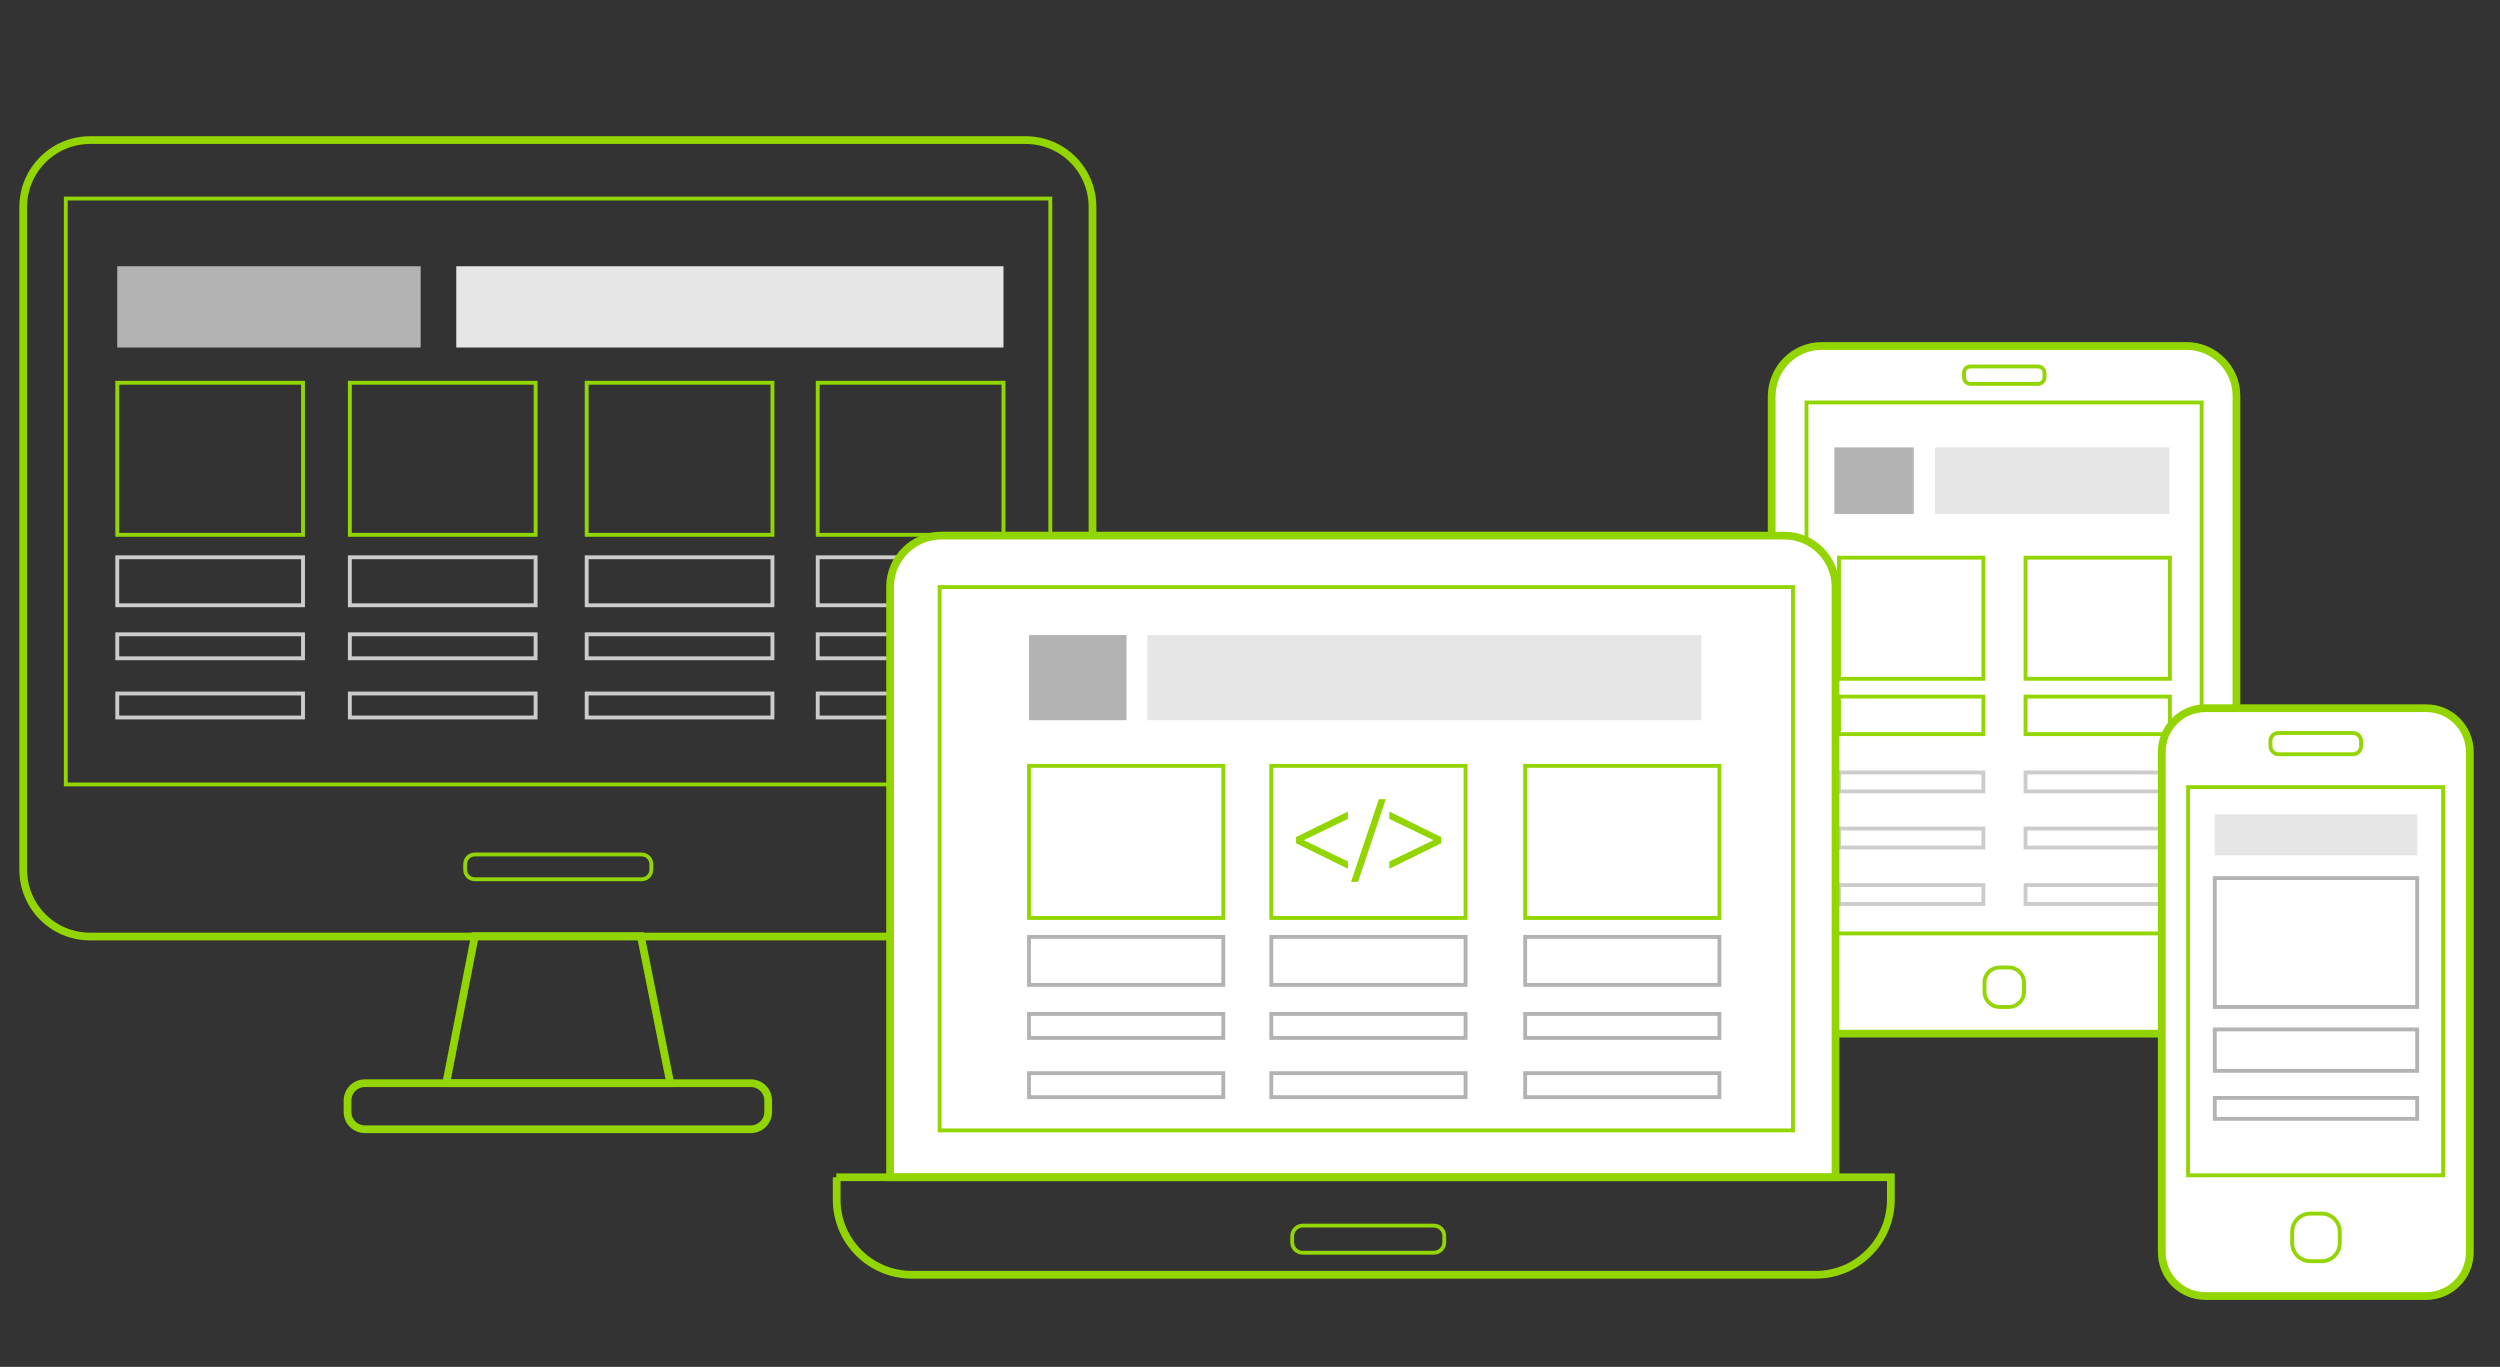 <?xml version="1.0" encoding="utf-8"?>
<!-- Generator: Adobe Illustrator 27.1.1, SVG Export Plug-In . SVG Version: 6.00 Build 0)  -->
<svg version="1.1" id="Capa_1" xmlns="http://www.w3.org/2000/svg" xmlns:xlink="http://www.w3.org/1999/xlink" x="0px" y="0px"
	 viewBox="0 0 646 353.2" style="enable-background:new 0 0 646 353.2;" xml:space="preserve">
<rect x="0" y="0" width="646" height="353.2" fill="#333333" stroke="none"/>
<style type="text/css">
	.st0{fill:#FFFFFF;stroke:#93D500;stroke-width:2;stroke-miterlimit:10;}
	.st1{fill:none;stroke:#93D500;stroke-miterlimit:10;}
	.st2{fill:#E6E6E6;}
	.st3{fill:#B3B3B3;}
	.st4{fill:none;stroke:#CCCCCC;stroke-miterlimit:10;}
	.st5{fill:none;stroke:#93D500;stroke-width:2;stroke-miterlimit:10;}
	.st6{fill:none;stroke:#B3B3B3;stroke-miterlimit:10;}
	.st7{enable-background:new    ;}
	.st8{fill:#93D500;}
</style>
<g>
	<g>
		<path class="st0" d="M470.7,89.4H565c7.1,0,12.9,5.8,12.9,12.9v151.9c0,7.1-5.8,12.9-12.9,12.9h-94.3c-7.1,0-12.9-5.8-12.9-12.9
			V102.3C457.9,95.2,463.6,89.4,470.7,89.4z"/>
		<rect x="466.8" y="104" class="st1" width="102.1" height="137.2"/>
		<path class="st1" d="M509.2,94.7h17.4c0.9,0,1.7,0.7,1.7,1.7v1.1c0,0.9-0.7,1.7-1.7,1.7h-17.4c-0.9,0-1.7-0.7-1.7-1.7v-1.1
			C507.5,95.4,508.2,94.7,509.2,94.7z"/>
		<rect x="500" y="115.6" class="st2" width="60.6" height="17.2"/>
		<rect x="474" y="115.6" class="st3" width="20.5" height="17.2"/>
		<rect x="475.2" y="144.1" class="st1" width="37.3" height="31.3"/>
		<rect x="475.2" y="180" class="st1" width="37.3" height="9.7"/>
		<rect x="475.2" y="199.6" class="st4" width="37.3" height="4.9"/>
		<rect x="475.2" y="214.1" class="st4" width="37.3" height="4.9"/>
		<rect x="475.2" y="228.7" class="st4" width="37.3" height="4.9"/>
		<rect x="523.4" y="199.6" class="st4" width="37.3" height="4.9"/>
		<rect x="523.4" y="214.1" class="st4" width="37.3" height="4.9"/>
		<rect x="523.4" y="228.7" class="st4" width="37.3" height="4.9"/>
		<rect x="523.4" y="180" class="st1" width="37.3" height="9.7"/>
		<rect x="523.4" y="144.1" class="st1" width="37.3" height="31.3"/>
		<path class="st1" d="M516.7,250h2.4c2.2,0,3.9,1.8,3.9,3.9v2.4c0,2.2-1.8,3.9-3.9,3.9h-2.4c-2.2,0-3.9-1.8-3.9-3.9V254
			C512.7,251.8,514.5,250,516.7,250z"/>
	</g>
	<g>
		<path class="st5" d="M23.3,36.2H265c9.6,0,17.3,7.7,17.3,17.3v171.2c0,9.6-7.7,17.3-17.3,17.3H23.3c-9.6,0-17.3-7.7-17.3-17.3
			V53.5C6,44,13.7,36.2,23.3,36.2z"/>
		<polygon class="st5" points="173.2,279.9 115.3,279.9 122.7,241.9 165.6,241.9 		"/>
		<path class="st5" d="M94.3,279.9H194c2.5,0,4.5,2,4.5,4.5v2.9c0,2.5-2,4.5-4.5,4.5H94.3c-2.5,0-4.5-2-4.5-4.5v-2.9
			C89.8,281.9,91.8,279.9,94.3,279.9z"/>
		<path class="st1" d="M122.7,220.8h43.1c1.4,0,2.5,1.1,2.5,2.5v1.4c0,1.4-1.1,2.5-2.5,2.5h-43.1c-1.4,0-2.5-1.1-2.5-2.5v-1.4
			C120.2,221.9,121.3,220.8,122.7,220.8z"/>
		<rect x="17" y="51.3" class="st1" width="254.4" height="151.4"/>
		<rect x="30.3" y="68.8" class="st3" width="78.4" height="21"/>
		<rect x="117.9" y="68.8" class="st2" width="141.4" height="21"/>
		<rect x="30.3" y="98.9" class="st1" width="48" height="39.3"/>
		<rect x="90.4" y="98.9" class="st1" width="48" height="39.3"/>
		<rect x="151.6" y="98.9" class="st1" width="48" height="39.3"/>
		<rect x="151.6" y="144" class="st4" width="48" height="12.4"/>
		<rect x="90.4" y="144" class="st4" width="48" height="12.4"/>
		<rect x="30.3" y="144" class="st4" width="48" height="12.4"/>
		<rect x="30.3" y="163.9" class="st4" width="48" height="6.2"/>
		<rect x="30.3" y="179.2" class="st4" width="48" height="6.2"/>
		<rect x="90.4" y="163.9" class="st4" width="48" height="6.2"/>
		<rect x="90.4" y="179.2" class="st4" width="48" height="6.2"/>
		<rect x="151.6" y="163.9" class="st4" width="48" height="6.2"/>
		<rect x="151.6" y="179.2" class="st4" width="48" height="6.2"/>
		<g>
			<rect x="211.3" y="98.9" class="st1" width="48" height="39.3"/>
			<rect x="211.3" y="144" class="st4" width="48" height="12.4"/>
			<rect x="211.3" y="163.9" class="st4" width="48" height="6.2"/>
			<rect x="211.3" y="179.2" class="st4" width="48" height="6.2"/>
		</g>
	</g>
	<g>
		<path class="st0" d="M243.1,138.4h218c7.3,0,13.2,6,13.2,13.2v152.6H230V151.6c0-7.3,6-13.2,13.2-13.2H243.1z"/>
		<rect x="265.9" y="197.9" class="st1" width="50.2" height="39.3"/>
		<rect x="242.8" y="151.7" class="st1" width="220.5" height="140.4"/>
		<path class="st5" d="M216.1,304.2h272.5v5.8c0,10.7-8.7,19.4-19.4,19.4H235.6c-10.7,0-19.4-8.7-19.4-19.4V304.2L216.1,304.2z"/>
		<path class="st1" d="M336.6,316.7h33.9c1.5,0,2.7,1.2,2.7,2.7v1.6c0,1.5-1.2,2.7-2.7,2.7h-33.9c-1.5,0-2.7-1.2-2.7-2.7v-1.6
			C333.9,318,335.1,316.7,336.6,316.7z"/>
		<rect x="265.9" y="242.1" class="st6" width="50.2" height="12.4"/>
		<rect x="265.9" y="262" class="st6" width="50.2" height="6.2"/>
		<rect x="265.9" y="277.3" class="st6" width="50.2" height="6.2"/>
		<rect x="328.5" y="197.9" class="st1" width="50.2" height="39.3"/>
		<rect x="328.5" y="242.1" class="st6" width="50.2" height="12.4"/>
		<rect x="328.5" y="262" class="st6" width="50.2" height="6.2"/>
		<rect x="328.5" y="277.3" class="st6" width="50.2" height="6.2"/>
		<rect x="394.1" y="197.9" class="st1" width="50.2" height="39.3"/>
		<rect x="394.1" y="242.1" class="st6" width="50.2" height="12.4"/>
		<rect x="394.1" y="262" class="st6" width="50.2" height="6.2"/>
		<rect x="394.1" y="277.3" class="st6" width="50.2" height="6.2"/>
		<rect x="296.5" y="164.1" class="st2" width="143.1" height="22"/>
		<rect x="265.9" y="164.1" class="st3" width="25.2" height="22"/>
	</g>
	<g>
		<path class="st0" d="M569.9,183h57c6.3,0,11.3,5.1,11.3,11.3v129.3c0,6.3-5.1,11.3-11.3,11.3h-57c-6.3,0-11.3-5.1-11.3-11.3V194.3
			C558.6,188.1,563.6,183,569.9,183z"/>
		<rect x="565.4" y="203.4" class="st1" width="65.9" height="100.3"/>
		<path class="st1" d="M588.7,189.4H608c1.2,0,2.1,1,2.1,2.1v1.3c0,1.2-1,2.1-2.1,2.1h-19.2c-1.2,0-2.1-1-2.1-2.1v-1.3
			C586.6,190.4,587.6,189.4,588.7,189.4z"/>
		<path class="st1" d="M597,313.6h2.9c2.6,0,4.7,2.1,4.7,4.7v2.9c0,2.6-2.1,4.7-4.7,4.7H597c-2.6,0-4.7-2.1-4.7-4.7v-2.9
			C592.3,315.7,594.4,313.6,597,313.6z"/>
		<rect x="572.3" y="210.4" class="st2" width="52.3" height="10.6"/>
		<rect x="572.3" y="226.9" class="st6" width="52.3" height="33.3"/>
		<rect x="572.3" y="266" class="st6" width="52.3" height="10.7"/>
		<rect x="572.3" y="283.7" class="st6" width="52.3" height="5.4"/>
	</g>
</g>
<g class="st7">
	<path class="st8" d="M334.9,217.9v-1.6l13.4-6.6v1.9l-11.4,5.5l11.4,5.5v1.9L334.9,217.9z"/>
	<path class="st8" d="M349.1,227.9l7.2-21.4h1.8l-7.2,21.4H349.1z"/>
	<path class="st8" d="M359,224.5v-1.9l11.4-5.5l-11.4-5.5v-1.9l13.4,6.6v1.6L359,224.5z"/>
</g>
</svg>
